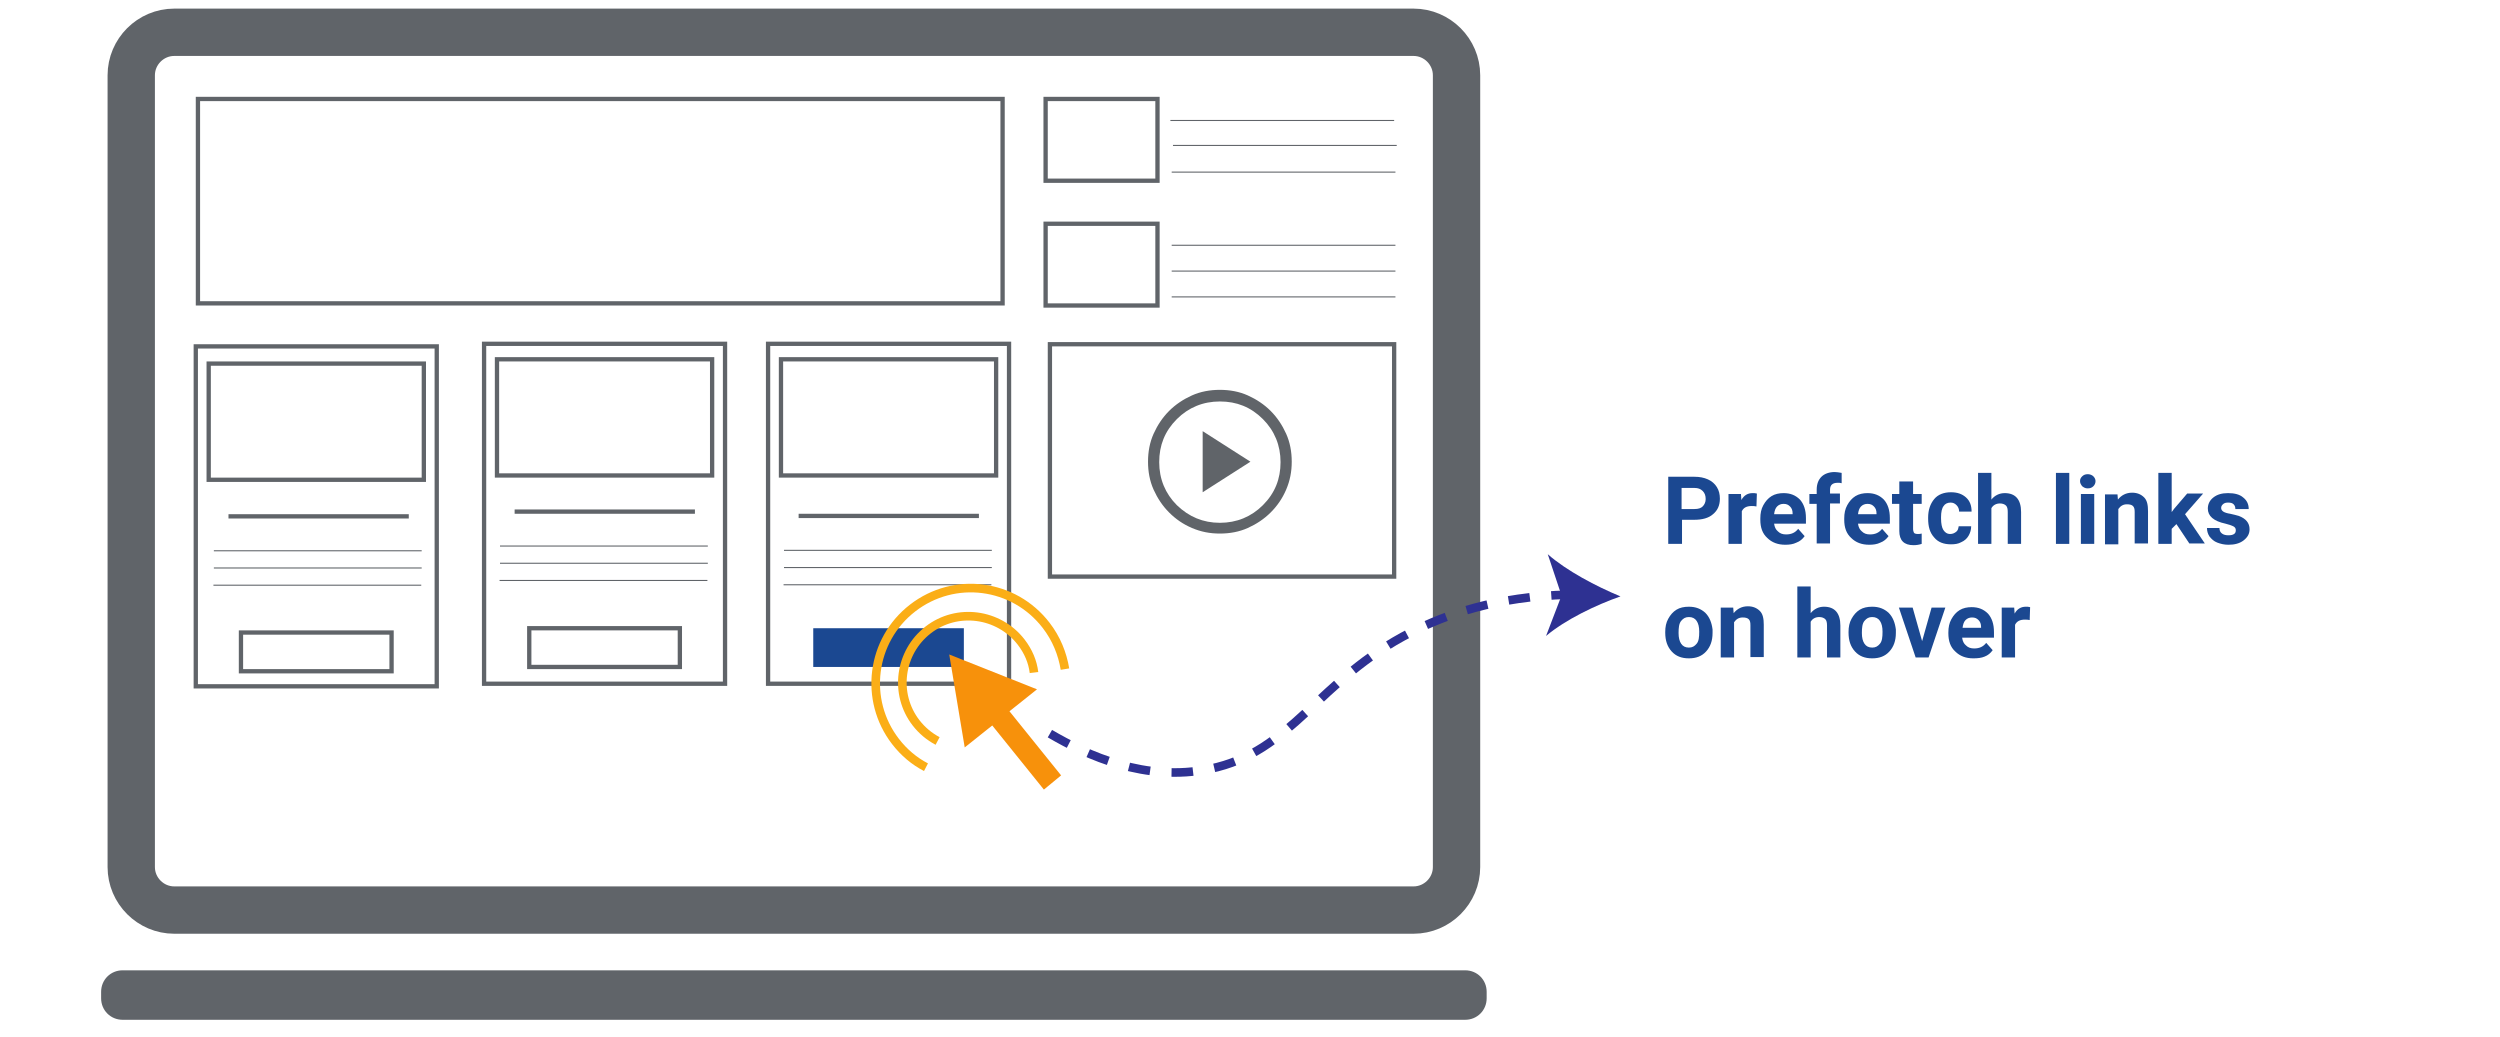 <?xml version="1.0" encoding="utf-8"?>
<!-- Generator: Adobe Illustrator 24.1.1, SVG Export Plug-In . SVG Version: 6.00 Build 0)  -->
<svg version="1.1" baseProfile="tiny" id="Layer_1" xmlns="http://www.w3.org/2000/svg" xmlns:xlink="http://www.w3.org/1999/xlink"
	 x="0px" y="0px" viewBox="0 0 581 241" xml:space="preserve">
<path fill="none" stroke="#606469" stroke-width="11" stroke-miterlimit="10" d="M328.5,211.5h-288c-5.5,0-10-4.5-10-10v-184
	c0-5.5,4.5-10,10-10h288c5.5,0,10,4.5,10,10v184C338.5,207,334,211.5,328.5,211.5z"/>
<path fill="#606469" d="M340.5,237h-312c-2.8,0-5-2.2-5-5v-1.5c0-2.8,2.2-5,5-5h312c2.8,0,5,2.2,5,5v1.5
	C345.5,234.8,343.3,237,340.5,237z"/>
<rect x="46" y="23" fill="none" stroke="#606469" stroke-miterlimit="10" width="187" height="47.5"/>
<rect x="243" y="23" fill="none" stroke="#606469" stroke-miterlimit="10" width="26" height="19"/>
<rect x="243" y="52" fill="none" stroke="#606469" stroke-miterlimit="10" width="26" height="19"/>
<polygon fill="none" stroke="#606469" stroke-width="0.25" stroke-miterlimit="10" points="324,28 272,28 272,28 324,28 "/>
<polygon fill="none" stroke="#606469" stroke-width="0.25" stroke-miterlimit="10" points="324.3,40 272.3,40 272.3,40 324.3,40 "/>
<polygon fill="none" stroke="#606469" stroke-width="0.25" stroke-miterlimit="10" points="324.3,57 272.3,57 272.3,57 324.3,57 "/>
<polygon fill="none" stroke="#606469" stroke-width="0.25" stroke-miterlimit="10" points="324.3,63 272.3,63 272.3,63 324.3,63 "/>
<polygon fill="none" stroke="#606469" stroke-width="0.25" stroke-miterlimit="10" points="324.3,69 272.3,69 272.3,69 324.3,69 "/>
<rect x="244" y="80" fill="none" stroke="#606469" stroke-miterlimit="10" width="80" height="54"/>
<path fill="none" d="M324,177"/>
<rect x="56" y="147" fill="none" stroke="#606469" stroke-miterlimit="10" width="35" height="9"/>
<polygon fill="none" stroke="#606469" stroke-width="0.25" stroke-miterlimit="10" points="98,128 49.7,128 49.7,128 98,128 "/>
<polygon fill="none" stroke="#606469" stroke-width="0.25" stroke-miterlimit="10" points="98,132 49.7,132 49.7,132 98,132 "/>
<polygon fill="none" stroke="#606469" stroke-width="0.25" stroke-miterlimit="10" points="97.9,136 49.6,136 49.6,136 97.9,136 "/>
<polygon stroke="#606469" stroke-miterlimit="10" points="95,120 53.1,120 53.1,120 95,120 "/>
<rect x="112.5" y="79.9" fill="none" stroke="#606469" stroke-miterlimit="10" width="56" height="79"/>
<rect x="123" y="146" fill="none" stroke="#606469" stroke-miterlimit="10" width="35" height="9"/>
<polygon fill="none" stroke="#606469" stroke-width="0.25" stroke-miterlimit="10" points="164.5,126.9 116.2,126.9 116.2,126.9 
	164.5,126.9 "/>
<polygon fill="none" stroke="#606469" stroke-width="0.25" stroke-miterlimit="10" points="164.5,130.9 116.2,130.9 116.2,130.9 
	164.5,130.9 "/>
<polygon fill="none" stroke="#606469" stroke-width="0.25" stroke-miterlimit="10" points="164.4,134.9 116.1,134.9 116.1,134.9 
	164.4,134.9 "/>
<polygon stroke="#606469" stroke-miterlimit="10" points="161.5,118.9 119.6,118.9 119.6,118.9 161.5,118.9 "/>
<rect x="178.5" y="79.9" fill="none" stroke="#606469" stroke-miterlimit="10" width="56" height="79"/>
<rect x="189" y="146" fill="#1B4891" width="35" height="9"/>
<polygon fill="none" stroke="#606469" stroke-width="0.25" stroke-miterlimit="10" points="230.5,127.9 182.2,127.9 182.2,127.9 
	230.5,127.9 "/>
<polygon fill="none" stroke="#606469" stroke-width="0.25" stroke-miterlimit="10" points="230.5,131.9 182.2,131.9 182.2,131.9 
	230.5,131.9 "/>
<polygon fill="none" stroke="#606469" stroke-width="0.25" stroke-miterlimit="10" points="230.4,135.9 182.1,135.9 182.1,135.9 
	230.4,135.9 "/>
<polygon stroke="#606469" stroke-miterlimit="10" points="227.5,119.9 185.6,119.9 185.6,119.9 227.5,119.9 "/>
<path fill="#606469" d="M279.5,114.4l11.1-7.1l-11.1-7.1V114.4z M283.5,124c-2.3,0-4.4-0.4-6.5-1.3s-3.8-2.1-5.3-3.6
	c-1.5-1.5-2.7-3.3-3.6-5.3c-0.9-2-1.3-4.2-1.3-6.5c0-2.3,0.4-4.5,1.3-6.5c0.9-2,2.1-3.8,3.6-5.3c1.5-1.5,3.3-2.7,5.3-3.6
	c2-0.9,4.2-1.3,6.5-1.3c2.3,0,4.5,0.4,6.5,1.3c2,0.9,3.8,2.1,5.3,3.6s2.7,3.3,3.6,5.3s1.3,4.2,1.3,6.5c0,2.3-0.4,4.4-1.3,6.5
	s-2.1,3.8-3.6,5.3c-1.5,1.5-3.3,2.7-5.3,3.6C288,123.6,285.8,124,283.5,124z M283.5,121.5c3.9,0,7.3-1.4,10-4.1
	c2.8-2.8,4.1-6.1,4.1-10c0-3.9-1.4-7.3-4.1-10c-2.8-2.8-6.1-4.1-10-4.1c-3.9,0-7.3,1.4-10,4.1c-2.8,2.8-4.1,6.1-4.1,10
	c0,3.9,1.4,7.3,4.1,10C276.3,120.1,279.6,121.5,283.5,121.5z"/>
<rect x="48.5" y="84.5" fill="none" stroke="#606469" stroke-miterlimit="10" width="50" height="27"/>
<rect x="115.5" y="83.5" fill="none" stroke="#606469" stroke-miterlimit="10" width="50" height="27"/>
<rect x="181.5" y="83.5" fill="none" stroke="#606469" stroke-miterlimit="10" width="50" height="27"/>
<rect x="45.5" y="80.5" fill="none" stroke="#606469" stroke-miterlimit="10" width="56" height="79"/>
<g display="none">
	<path display="inline" fill="none" stroke="#1B4891" stroke-miterlimit="10" d="M305.5,113c0.3-0.3,0.7-0.6,1.2-0.9"/>
	<path display="inline" fill="none" stroke="#1B4891" stroke-miterlimit="10" stroke-dasharray="3.042,3.042" d="M309.2,110.3
		c9-6.3,29.8-18.3,59.5-18.8c28.1-0.5,49,9.6,59.9,16.4"/>
	<path display="inline" fill="none" stroke="#1B4891" stroke-miterlimit="10" d="M429.8,108.7c0.4,0.3,0.9,0.6,1.3,0.8"/>
	<g display="inline">
		<path fill="#1B4891" d="M436,113c-2.9-0.8-6.8-1.3-9.7-1l4.1-2.9l1.3-4.9C432.4,107,434.3,110.5,436,113z"/>
	</g>
</g>
<path display="none" fill="#1B4891" d="M466.2,199.5c-10.2-1.1-19.6-3.9-28.3-8.4c-8.7-4.5-16.2-10.4-22.6-17.6
	c-6.3-7.2-11.3-15.4-14.9-24.7c-3.6-9.2-5.4-19-5.4-29.3c0-20.7,6.8-38.7,20.4-53.9c13.6-15.2,30.6-23.9,51-26.1v12
	c-17.1,2.5-31.3,10.2-42.5,23.1c-11.2,12.8-16.8,27.8-16.8,44.9c0,17.1,5.6,32.1,16.7,44.9c11.2,12.8,25.3,20.5,42.4,23.1V199.5z
	 M475,159.8l-40.1-40.1l8.6-8.6l25.5,25.5V79.6h12v56.9l25.5-25.5l8.6,8.6L475,159.8z M483.8,199.5v-12c6.1-0.8,12.1-2.4,17.7-4.7
	c5.7-2.3,10.9-5.4,15.7-9.3l8.8,8.8c-6.1,4.7-12.8,8.6-19.9,11.6C499,196.9,491.6,198.8,483.8,199.5z M517.5,65.7
	c-5.1-3.6-10.4-6.6-16-9.1c-5.6-2.5-11.5-4.2-17.6-5.1v-12c7.8,0.9,15.2,2.9,22.3,5.9c7.1,3,13.8,6.9,20.1,11.5L517.5,65.7z
	 M537.6,169.8l-8.6-8.4c3.9-4.9,7-10.3,9.2-15.9c2.3-5.7,3.8-11.6,4.6-17.7H555c-0.9,7.8-2.9,15.2-5.8,22.4
	C546.2,157.2,542.4,163.8,537.6,169.8z M542.8,111.2c-0.8-6.1-2.3-12.1-4.6-17.8c-2.3-5.7-5.3-11-9.2-15.8l9.4-8.2
	c4.7,6.1,8.4,12.8,11.2,19.8c2.8,7.1,4.6,14.4,5.4,22.1L542.8,111.2z"/>
<g display="none">
	<path display="inline" fill="none" stroke="#1B4891" stroke-miterlimit="10" d="M196,176.7c0.4,0.2,0.9,0.3,1.4,0.6"/>
	<path display="inline" fill="none" stroke="#1B4891" stroke-miterlimit="10" stroke-dasharray="3.006,3.006" d="M200.2,178.3
		c14,5.3,50.3,17.7,104.5,24.7c58.2,7.5,99.9,3.7,113.1,2.2"/>
	<path display="inline" fill="none" stroke="#1B4891" stroke-miterlimit="10" d="M419.3,205c0.6-0.1,1.1-0.1,1.5-0.2"/>
	<g display="inline">
		<path fill="#1B4891" d="M426.8,204.2c-2.7,1.3-6.1,3.4-8.1,5.5l1.3-4.9l-2.1-4.6C420.2,202,423.9,203.4,426.8,204.2z"/>
	</g>
</g>
<g display="none">
	<path display="inline" fill="none" stroke="#1B4891" stroke-miterlimit="10" d="M259,98c0.3-0.3,0.7-0.6,1.2-1"/>
	<path display="inline" fill="none" stroke="#1B4891" stroke-miterlimit="10" stroke-dasharray="3.034,3.034" d="M262.5,95.2
		c13.9-11,50.6-36.1,89.1-25.2c38.1,10.7,55,50.3,61.2,69.7"/>
	<path display="inline" fill="none" stroke="#1B4891" stroke-miterlimit="10" d="M413.2,141.1c0.2,0.5,0.3,1,0.4,1.4"/>
	<g display="inline">
		<path fill="#1B4891" d="M415.3,148.3c-1.8-2.4-4.5-5.3-6.9-6.9l5,0.4l4.1-2.9C416.3,141.4,415.5,145.3,415.3,148.3z"/>
	</g>
</g>
<g display="none">
	<path display="inline" fill="none" stroke="#1B4891" stroke-miterlimit="10" d="M304.1,92.4c0.3-0.3,0.7-0.6,1.2-0.9"/>
	<path display="inline" fill="none" stroke="#1B4891" stroke-miterlimit="10" stroke-dasharray="3.007,3.007" d="M307.7,89.7
		c10.3-7.3,35-22,67.5-18.6c31.2,3.2,52.1,21.3,62,32"/>
	<path display="inline" fill="none" stroke="#1B4891" stroke-miterlimit="10" d="M438.2,104.2c0.3,0.4,0.7,0.8,1,1.1"/>
	<g display="inline">
		<path fill="#1B4891" d="M443,110c-2.6-1.5-6.3-3.1-9.1-3.5l4.8-1.7l2.5-4.4C441.1,103.3,442,107.1,443,110z"/>
	</g>
</g>
<g display="none">
	<path display="inline" fill="none" stroke="#1B4891" stroke-miterlimit="10" d="M306.7,180.3c0.4,0.2,0.8,0.4,1.3,0.7"/>
	<path display="inline" fill="none" stroke="#1B4891" stroke-miterlimit="10" stroke-dasharray="2.95,2.95" d="M310.6,182.4
		c7.8,3.9,24.4,10.6,47.6,11c22.7,0.4,39.8-5.7,48.3-9.5"/>
	<path display="inline" fill="none" stroke="#1B4891" stroke-miterlimit="10" d="M407.9,183.3c0.5-0.2,0.9-0.4,1.4-0.6"/>
	<g display="inline">
		<path fill="#1B4891" d="M414.7,180c-2.1,2.2-4.5,5.3-5.6,8l-0.5-5l-3.6-3.5C407.7,180.2,411.6,180.3,414.7,180z"/>
	</g>
</g>
<polygon display="none" fill="none" stroke="#606469" stroke-width="0.25" stroke-miterlimit="10" points="323.8,34 271.8,34 
	271.8,34 323.8,34 "/>
<path display="none" fill="#1B4891" d="M473,232c-8.4-0.9-16.2-3.2-23.4-7c-7.2-3.8-13.4-8.6-18.7-14.6c-5.3-6-9.4-12.8-12.4-20.4
	c-3-7.6-4.5-15.7-4.5-24.2c0-17.1,5.6-32,16.8-44.6s25.3-19.8,42.2-21.6v10c-14.2,2.1-25.9,8.5-35.2,19.1
	c-9.3,10.6-13.9,23-13.9,37.2s4.6,26.6,13.9,37.2c9.2,10.6,20.9,17,35.1,19.1V232z M480.3,199.1l-33.2-33.2l7.1-7.1l21.1,21.1v-47.1
	h10v47.1l21.1-21.1l7.1,7.1L480.3,199.1z M487.6,232v-10c5.1-0.7,10-2,14.7-3.9c4.7-1.9,9-4.5,13-7.7l7.3,7.3
	c-5.1,3.9-10.6,7.1-16.5,9.6C500.2,229.9,494,231.4,487.6,232z M515.5,121.3c-4.2-3-8.6-5.5-13.3-7.6c-4.6-2-9.5-3.5-14.6-4.2v-10
	c6.4,0.8,12.6,2.4,18.4,4.9c5.9,2.5,11.4,5.7,16.6,9.5L515.5,121.3z M532.1,207.4l-7.1-7c3.2-4.1,5.8-8.5,7.6-13.2
	c1.9-4.7,3.2-9.6,3.8-14.7h10.1c-0.8,6.4-2.4,12.6-4.8,18.5S536,202.5,532.1,207.4z M536.4,159c-0.7-5.1-1.9-10-3.8-14.8
	c-1.9-4.8-4.4-9.1-7.6-13.1l7.8-6.8c3.9,5.1,7,10.6,9.3,16.4c2.3,5.9,3.8,11.9,4.5,18.3L536.4,159z"/>
<g>
	<g id="XMLID_1_">
		
			<rect x="221.8" y="147.9" transform="matrix(0.779 -0.627 0.627 0.779 -53.304 182.826)" fill="none" width="21.6" height="38.2"/>
		<g>
			<polygon fill="#F7910B" points="246.6,180.2 234.6,165.3 241,160.2 220.6,152.1 224.2,173.7 230.6,168.6 242.6,183.5 			"/>
		</g>
	</g>
	<path fill="none" stroke="#FBAE17" stroke-width="2" stroke-miterlimit="10" d="M228.2,154.3"/>
	<path fill="none" stroke="#FBAE17" stroke-width="2" stroke-miterlimit="10" d="M217.9,172.2c-1.9-1-3.6-2.4-5-4.2
		c-5.2-6.7-3.9-16.4,2.8-21.6c6.7-5.2,16.4-3.9,21.6,2.8c1.7,2.2,2.7,4.6,3,7.1"/>
	<path fill="none" stroke="#FBAE17" stroke-width="2" stroke-miterlimit="10" d="M215.2,178.3c-2.7-1.4-5.1-3.4-7.1-6
		c-7.4-9.6-5.7-23.5,4-31s23.5-5.7,31,4c2.4,3.1,3.8,6.6,4.4,10.2"/>
</g>
<g>
	<path fill="#1B4891" d="M390.9,120.9v5.5h-3.2v-15.6h6.1c1.2,0,2.2,0.2,3.1,0.6c0.9,0.4,1.6,1,2.1,1.8c0.5,0.8,0.7,1.7,0.7,2.7
		c0,1.5-0.5,2.7-1.6,3.6c-1,0.9-2.5,1.3-4.4,1.3H390.9z M390.9,118.3h2.9c0.9,0,1.5-0.2,1.9-0.6c0.4-0.4,0.7-1,0.7-1.7
		c0-0.8-0.2-1.4-0.7-1.9s-1.1-0.7-1.9-0.7h-3V118.3z"/>
	<path fill="#1B4891" d="M408.2,117.7c-0.4-0.1-0.8-0.1-1.1-0.1c-1.2,0-1.9,0.4-2.3,1.2v7.6h-3.1v-11.6h2.9l0.1,1.4
		c0.6-1.1,1.5-1.6,2.6-1.6c0.3,0,0.7,0,1,0.1L408.2,117.7z"/>
	<path fill="#1B4891" d="M414.9,126.6c-1.7,0-3.1-0.5-4.2-1.6c-1.1-1-1.6-2.4-1.6-4.2v-0.3c0-1.2,0.2-2.2,0.7-3.1
		c0.5-0.9,1.1-1.6,1.9-2.1c0.8-0.5,1.8-0.7,2.8-0.7c1.6,0,2.8,0.5,3.8,1.5c0.9,1,1.4,2.4,1.4,4.3v1.3h-7.4c0.1,0.8,0.4,1.4,0.9,1.8
		c0.5,0.5,1.1,0.7,1.9,0.7c1.2,0,2.1-0.4,2.8-1.3l1.5,1.7c-0.5,0.7-1.1,1.2-1.9,1.5C416.7,126.5,415.8,126.6,414.9,126.6z
		 M414.5,117.1c-0.6,0-1.1,0.2-1.5,0.6c-0.4,0.4-0.6,1-0.7,1.8h4.3v-0.2c0-0.7-0.2-1.2-0.6-1.6S415.2,117.1,414.5,117.1z"/>
	<path fill="#1B4891" d="M422.2,126.4v-9.3h-1.7v-2.3h1.7v-1c0-1.3,0.4-2.3,1.1-3c0.7-0.7,1.8-1.1,3.1-1.1c0.4,0,1,0.1,1.6,0.2
		l0,2.4c-0.3-0.1-0.6-0.1-0.9-0.1c-1.2,0-1.8,0.5-1.8,1.6v0.9h2.3v2.3h-2.3v9.3H422.2z"/>
	<path fill="#1B4891" d="M434.4,126.6c-1.7,0-3.1-0.5-4.2-1.6c-1.1-1-1.6-2.4-1.6-4.2v-0.3c0-1.2,0.2-2.2,0.7-3.1
		c0.5-0.9,1.1-1.6,1.9-2.1c0.8-0.5,1.8-0.7,2.8-0.7c1.6,0,2.8,0.5,3.8,1.5c0.9,1,1.4,2.4,1.4,4.3v1.3h-7.4c0.1,0.8,0.4,1.4,0.9,1.8
		c0.5,0.5,1.1,0.7,1.9,0.7c1.2,0,2.1-0.4,2.8-1.3l1.5,1.7c-0.5,0.7-1.1,1.2-1.9,1.5C436.2,126.5,435.3,126.6,434.4,126.6z
		 M434,117.1c-0.6,0-1.1,0.2-1.5,0.6c-0.4,0.4-0.6,1-0.7,1.8h4.3v-0.2c0-0.7-0.2-1.2-0.6-1.6S434.7,117.1,434,117.1z"/>
	<path fill="#1B4891" d="M444.6,111.9v2.9h2v2.3h-2v5.8c0,0.4,0.1,0.7,0.2,0.9s0.5,0.3,0.9,0.3c0.3,0,0.6,0,0.9-0.1v2.4
		c-0.6,0.2-1.2,0.3-1.9,0.3c-2.2,0-3.3-1.1-3.3-3.3v-6.3h-1.7v-2.3h1.7v-2.9H444.6z"/>
	<path fill="#1B4891" d="M453.2,124.1c0.6,0,1-0.2,1.4-0.5s0.5-0.7,0.6-1.3h2.9c0,0.8-0.2,1.5-0.6,2.2c-0.4,0.7-1,1.2-1.7,1.5
		c-0.7,0.4-1.5,0.5-2.4,0.5c-1.7,0-3-0.5-3.9-1.6c-1-1.1-1.4-2.5-1.4-4.4v-0.2c0-1.8,0.5-3.2,1.4-4.3s2.3-1.6,3.9-1.6
		c1.5,0,2.6,0.4,3.5,1.2c0.9,0.8,1.3,1.9,1.3,3.3h-2.9c0-0.6-0.2-1.1-0.6-1.5s-0.8-0.6-1.4-0.6c-0.7,0-1.3,0.3-1.6,0.8
		c-0.4,0.5-0.6,1.4-0.6,2.6v0.3c0,1.2,0.2,2.1,0.5,2.6S452.4,124.1,453.2,124.1z"/>
	<path fill="#1B4891" d="M462.8,116.1c0.8-1,1.9-1.5,3.1-1.5c2.5,0,3.8,1.5,3.8,4.4v7.4h-3.1v-7.4c0-0.7-0.1-1.2-0.4-1.5
		c-0.3-0.3-0.8-0.5-1.4-0.5c-0.9,0-1.6,0.4-2,1.1v8.3h-3.1v-16.5h3.1V116.1z"/>
	<path fill="#1B4891" d="M480.9,126.4h-3.1v-16.5h3.1V126.4z"/>
	<path fill="#1B4891" d="M483.4,111.8c0-0.5,0.2-0.8,0.5-1.1c0.3-0.3,0.7-0.5,1.3-0.5c0.5,0,1,0.2,1.3,0.5s0.5,0.7,0.5,1.1
		c0,0.5-0.2,0.9-0.5,1.2c-0.3,0.3-0.7,0.5-1.3,0.5s-0.9-0.2-1.3-0.5C483.6,112.6,483.4,112.3,483.4,111.8z M486.7,126.4h-3.1v-11.6
		h3.1V126.4z"/>
	<path fill="#1B4891" d="M492.1,114.8l0.1,1.3c0.8-1,1.9-1.6,3.3-1.6c1.2,0,2.1,0.4,2.8,1.1s0.9,1.8,0.9,3.2v7.5h-3.1V119
		c0-0.7-0.1-1.1-0.4-1.4c-0.3-0.3-0.8-0.4-1.4-0.4c-0.9,0-1.5,0.4-2,1.1v8.2h-3.1v-11.6H492.1z"/>
	<path fill="#1B4891" d="M505.8,121.8l-1.1,1.1v3.5h-3.1v-16.5h3.1v9.1l0.6-0.8l3-3.5h3.7l-4.2,4.8l4.6,6.8h-3.6L505.8,121.8z"/>
	<path fill="#1B4891" d="M519.6,123.2c0-0.4-0.2-0.7-0.6-0.9c-0.4-0.2-1-0.4-1.8-0.6c-2.8-0.6-4.1-1.8-4.1-3.5c0-1,0.4-1.9,1.3-2.6
		c0.9-0.7,2-1,3.4-1c1.5,0,2.7,0.3,3.5,1c0.9,0.7,1.3,1.6,1.3,2.7h-3.1c0-0.4-0.1-0.8-0.4-1.1c-0.3-0.3-0.7-0.4-1.3-0.4
		c-0.5,0-0.9,0.1-1.2,0.4s-0.4,0.5-0.4,0.9c0,0.3,0.2,0.6,0.5,0.8c0.3,0.2,0.9,0.4,1.6,0.5c0.8,0.2,1.4,0.3,2,0.5
		c1.6,0.6,2.5,1.6,2.5,3.1c0,1.1-0.5,1.9-1.4,2.6c-0.9,0.7-2.1,1-3.5,1c-1,0-1.8-0.2-2.6-0.5c-0.8-0.3-1.3-0.8-1.8-1.4
		c-0.4-0.6-0.6-1.3-0.6-2h2.9c0,0.6,0.2,1,0.6,1.3s0.9,0.4,1.5,0.4c0.6,0,1-0.1,1.3-0.3C519.5,123.9,519.6,123.6,519.6,123.2z"/>
	<path fill="#1B4891" d="M387,146.9c0-1.2,0.2-2.2,0.7-3.1s1.1-1.6,1.9-2.1c0.8-0.5,1.8-0.7,2.9-0.7c1.6,0,2.8,0.5,3.8,1.4
		c1,1,1.5,2.3,1.7,3.9l0,0.8c0,1.8-0.5,3.2-1.5,4.3c-1,1.1-2.3,1.6-4,1.6s-3-0.5-4-1.6c-1-1.1-1.5-2.5-1.5-4.4V146.9z M390.1,147.1
		c0,1.1,0.2,1.9,0.6,2.5c0.4,0.6,1,0.9,1.8,0.9c0.8,0,1.3-0.3,1.8-0.9s0.6-1.5,0.6-2.8c0-1.1-0.2-1.9-0.6-2.5
		c-0.4-0.6-1-0.9-1.8-0.9c-0.8,0-1.3,0.3-1.8,0.9S390.1,145.9,390.1,147.1z"/>
	<path fill="#1B4891" d="M402.8,141.2l0.1,1.3c0.8-1,1.9-1.6,3.3-1.6c1.2,0,2.1,0.4,2.8,1.1s0.9,1.8,0.9,3.2v7.5h-3.1v-7.4
		c0-0.7-0.1-1.1-0.4-1.4c-0.3-0.3-0.8-0.4-1.4-0.4c-0.9,0-1.5,0.4-2,1.1v8.2h-3.1v-11.6H402.8z"/>
	<path fill="#1B4891" d="M420.8,142.5c0.8-1,1.9-1.5,3.1-1.5c2.5,0,3.8,1.5,3.8,4.4v7.4h-3.1v-7.4c0-0.7-0.1-1.2-0.4-1.5
		c-0.3-0.3-0.8-0.5-1.4-0.5c-0.9,0-1.6,0.4-2,1.1v8.3h-3.1v-16.5h3.1V142.5z"/>
	<path fill="#1B4891" d="M429.6,146.9c0-1.2,0.2-2.2,0.7-3.1s1.1-1.6,1.9-2.1c0.8-0.5,1.8-0.7,2.9-0.7c1.6,0,2.8,0.5,3.8,1.4
		c1,1,1.5,2.3,1.7,3.9l0,0.8c0,1.8-0.5,3.2-1.5,4.3c-1,1.1-2.3,1.6-4,1.6s-3-0.5-4-1.6c-1-1.1-1.5-2.5-1.5-4.4V146.9z M432.7,147.1
		c0,1.1,0.2,1.9,0.6,2.5c0.4,0.6,1,0.9,1.8,0.9c0.8,0,1.3-0.3,1.8-0.9s0.6-1.5,0.6-2.8c0-1.1-0.2-1.9-0.6-2.5
		c-0.4-0.6-1-0.9-1.8-0.9c-0.8,0-1.3,0.3-1.8,0.9S432.7,145.9,432.7,147.1z"/>
	<path fill="#1B4891" d="M446.7,149l2.2-7.8h3.2l-3.9,11.6h-3l-3.9-11.6h3.2L446.7,149z"/>
	<path fill="#1B4891" d="M458.6,153c-1.7,0-3.1-0.5-4.2-1.6c-1.1-1-1.6-2.4-1.6-4.2V147c0-1.2,0.2-2.2,0.7-3.1
		c0.5-0.9,1.1-1.6,1.9-2.1c0.8-0.5,1.8-0.7,2.8-0.7c1.6,0,2.8,0.5,3.8,1.5c0.9,1,1.4,2.4,1.4,4.3v1.3H456c0.1,0.8,0.4,1.4,0.9,1.8
		c0.5,0.5,1.1,0.7,1.9,0.7c1.2,0,2.1-0.4,2.8-1.3l1.5,1.7c-0.5,0.7-1.1,1.2-1.9,1.5C460.5,152.9,459.6,153,458.6,153z M458.3,143.5
		c-0.6,0-1.1,0.2-1.5,0.6c-0.4,0.4-0.6,1-0.7,1.8h4.3v-0.2c0-0.7-0.2-1.2-0.6-1.6S459,143.5,458.3,143.5z"/>
	<path fill="#1B4891" d="M471.7,144.1c-0.4-0.1-0.8-0.1-1.1-0.1c-1.2,0-1.9,0.4-2.3,1.2v7.6h-3.1v-11.6h2.9l0.1,1.4
		c0.6-1.1,1.5-1.6,2.6-1.6c0.3,0,0.7,0,1,0.1L471.7,144.1z"/>
</g>
<g>
	<path fill="none" stroke="#2E3192" stroke-width="2" stroke-miterlimit="10" stroke-dasharray="5,5" d="M244,170.5
		c8.7,5.1,22.3,11.3,37.1,8.2c19.4-4,24.9-20.6,46.9-31.8c7.9-4,19.7-8.3,36.6-8.7"/>
	<g>
		<path fill="#2E3192" d="M376.6,138.6c-5.7,2-12.8,5.4-17.3,9.2l3.6-9.4l-3.2-9.6C364,132.6,371,136.3,376.6,138.6z"/>
	</g>
</g>
<polygon fill="none" stroke="#606469" stroke-width="0.25" stroke-miterlimit="10" points="324.6,33.8 272.6,33.8 272.6,33.8 
	324.6,33.8 "/>
</svg>
